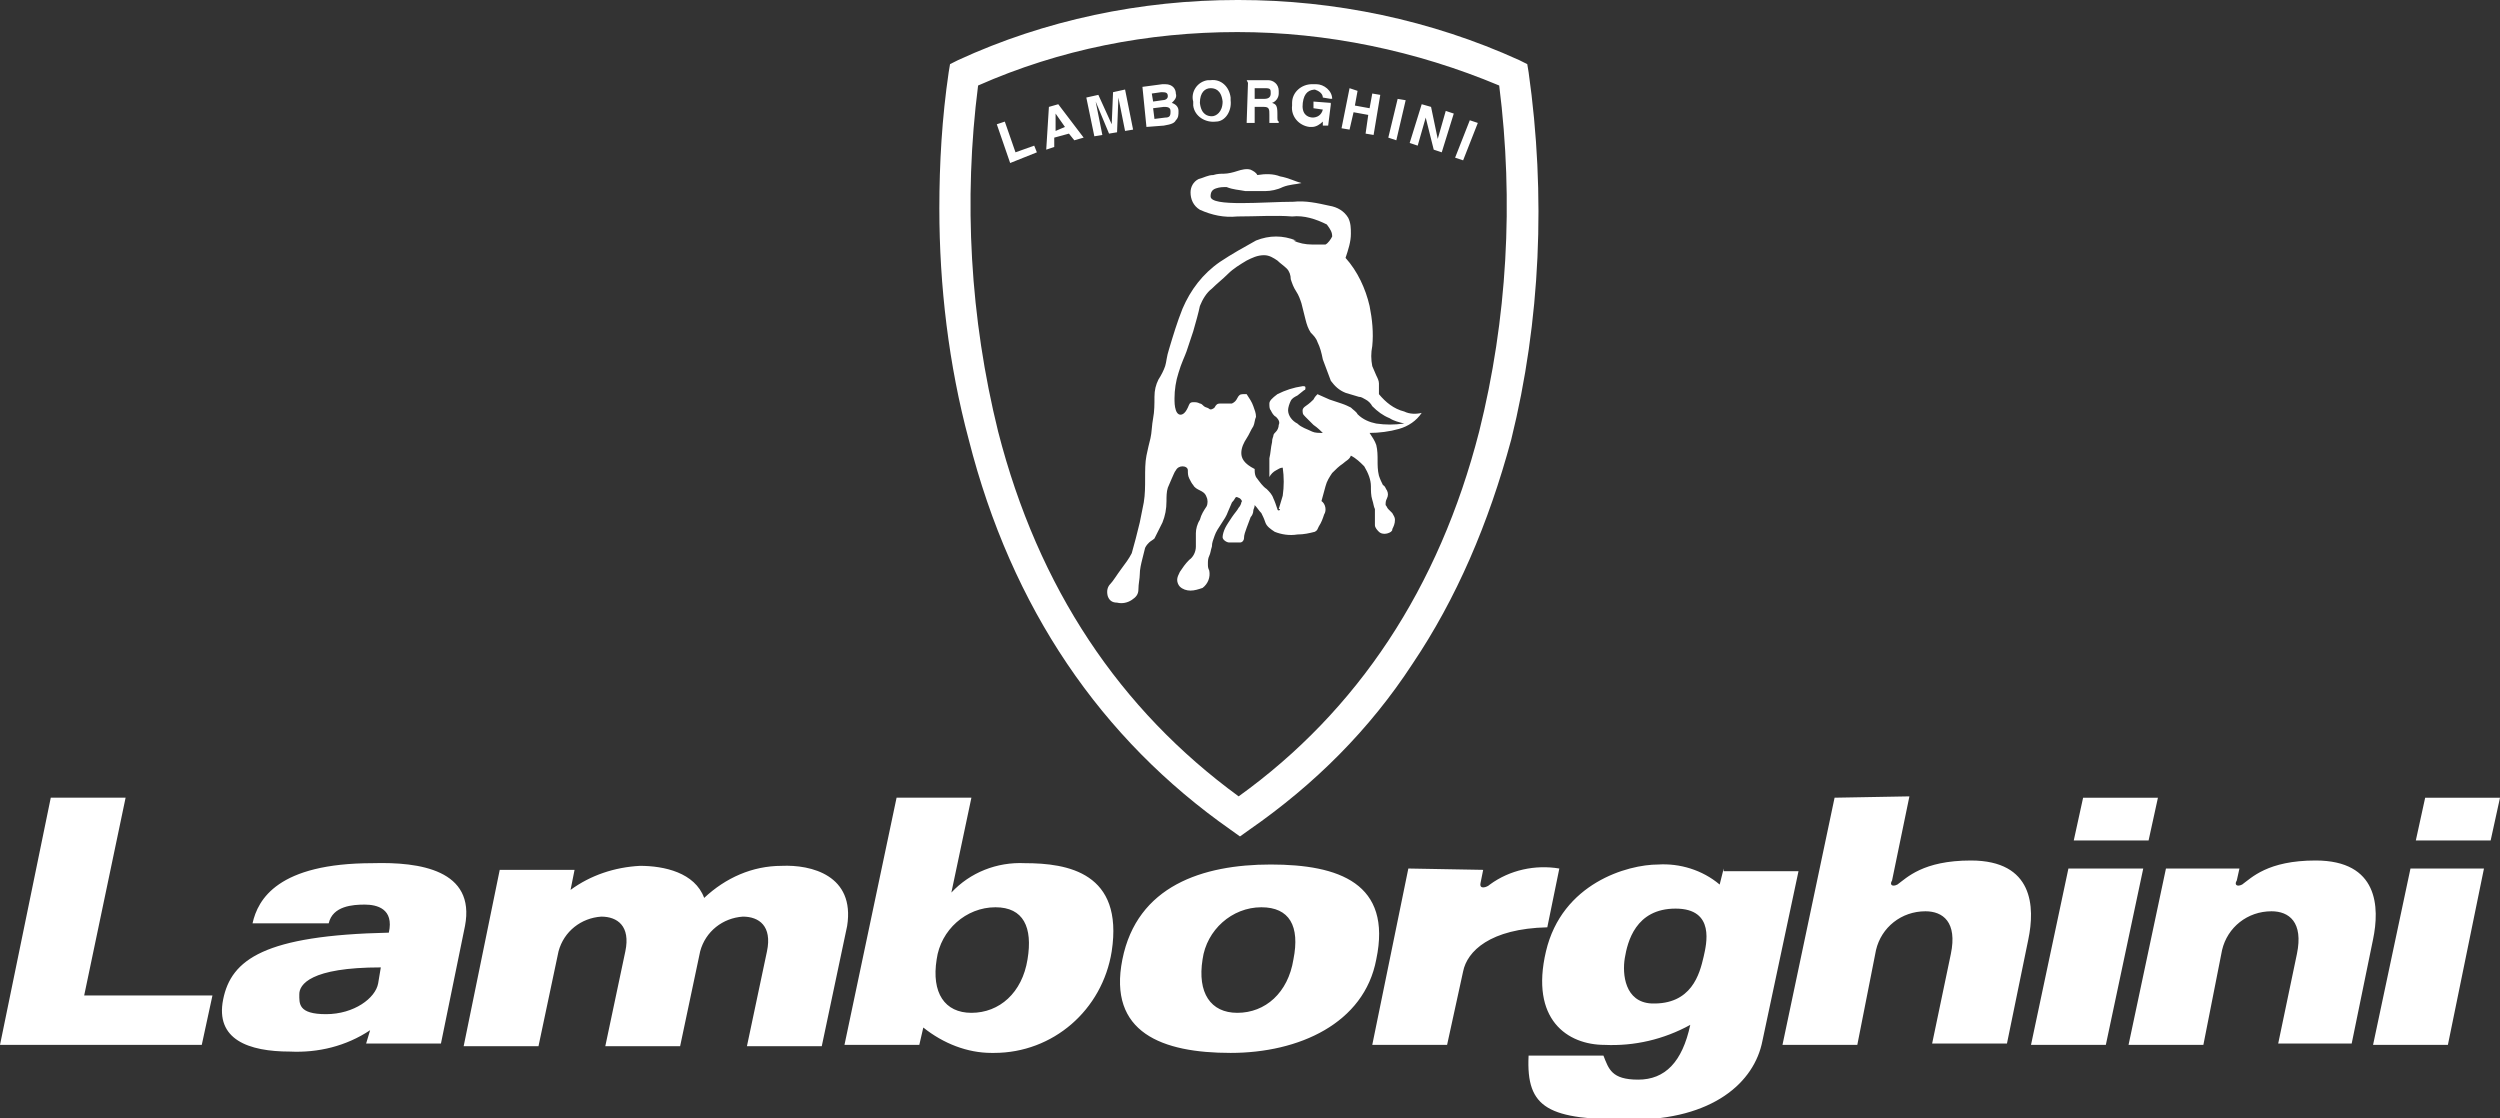 <svg xmlns="http://www.w3.org/2000/svg" viewBox="0 0 187.1 83.7" enable-background="new 0 0 187.1 83.7"><rect x="0" y="0" width="187.1" height="83.7" fill="#333333" stroke="none"/><style type="text/css">.st0{fill:#FFFFFF;}</style><title>lamborghini</title><g id="Layer_2"><g id="Layer_1-2"><path d="M77.4 10.9l.2.5-2 .8-1-2.9.6-.2.8 2.3zM79.2 7.8l-.7.2-.2 3.2.6-.2v-.7L80 10l.4.5.7-.2-1.9-2.5zm-.2 2V8.5l.7 1-.7.3zM82 7.6l.5 2.5-.6.1-.6-2.9.9-.2 1 2.2.1-2.4.9-.2.6 3-.6.1-.5-2.5-.1 2.6-.6.1-1-2.4zM87.7 7.7c.2-.2.4-.4.3-.7 0-.3-.2-.7-.8-.7 0 0-.1 0-.2 0l-1.5.2.3 3 1.3-.1c.6-.1.8-.2.9-.4.2-.2.2-.4.2-.7 0-.3-.2-.5-.5-.6zM86.2 7l.7-.1c.3 0 .5 0 .5.3 0 .2-.2.3-.4.3l-.7.1-.1-.6zm1 1.8l-.8.1-.1-.8.8-.1c.2 0 .5 0 .5.3 0 0 0 .1 0 .1 0 .3-.1.4-.4.4zM92.1 7.5c0-.1 0-.2 0-.2-.1-.8-.7-1.4-1.5-1.3-.1 0-.2 0-.2 0-.8.1-1.3.9-1.1 1.6 0 .1 0 .2 0 .3.1.8.9 1.3 1.7 1.2.7 0 1.2-.8 1.1-1.6zm-1.4 1.2c-.3 0-.8-.1-.9-1 0-.8.4-1.1.8-1.1.3 0 .8.1.9 1 0 .8-.5 1.1-.8 1.1zM95.7 7c0-.1 0-.2 0-.2 0-.5-.4-.8-.8-.8h-1.6l.1.2-.1 3h.6V8h.7c.4 0 .4.2.4.6 0 .1 0 .2 0 .3 0 .1 0 .2 0 .3h.7v-.1c-.1-.1-.1 0-.1-.6s-.1-.7-.4-.8c.3-.1.5-.4.5-.7zm-1.1.4h-.7v-.8h.8c.4 0 .4.1.4.4 0 .3-.2.4-.5.4zM96.7 7.9s0-.1 0-.2c0-.8.7-1.4 1.5-1.4.1 0 .1 0 .2 0 .6 0 1.2.5 1.2 1.1l-.6-.1c0-.3-.3-.5-.6-.6-.5 0-.9.2-1 1-.1.8.3 1.1.8 1.1.4 0 .7-.2.8-.6l-.7-.1v-.5l1.3.1-.2 1.6H99v-.2c-.2.2-.5.4-.8.4-.1 0-.1 0-.2 0-.8-.1-1.4-.8-1.3-1.6zM101 9.7l-.6-.1.6-3 .6.2-.2 1.1 1.1.2.2-1.1.6.1-.5 3-.6-.1.2-1.4-1.1-.2zM104.5 10.5l-.6-.2.7-2.9.6.1zM105.1 30.8c-.8-.2-1.4-.7-1.9-1.3 0-.3 0-.5 0-.8 0-.2-.1-.4-.2-.6-.1-.2-.2-.5-.3-.7-.1-.5-.1-1 0-1.5.1-1 0-2-.2-3-.3-1.3-.9-2.6-1.8-3.6.2-.6.4-1.2.4-1.8 0-.4 0-.8-.2-1.2-.3-.5-.8-.8-1.4-.9-.9-.2-1.8-.4-2.7-.3-1.1 0-2.6.1-3.9.1s-2.3-.1-2.3-.5c0-.3.1-.5.4-.6s.5-.1.8-.1c.5.2.9.2 1.4.3.5 0 1.1 0 1.5 0 .4 0 .9-.1 1.3-.3.5-.2 1-.2 1.4-.3-.4-.1-1-.4-1.6-.5-.5-.2-1.1-.2-1.7-.1-.1-.2-.3-.3-.5-.4-.3-.1-.7 0-1 .1-.3.1-.7.2-1 .2-.2 0-.5 0-.8.1-.4 0-.7.2-1.1.3-.4.2-.6.6-.6 1 0 .5.2 1 .7 1.3.9.4 1.8.6 2.8.5 1.4 0 2.9-.1 4.1 0 .9-.1 1.8.2 2.6.6.3.4.4.6.4.9-.1.2-.3.5-.5.6h-1c-.5 0-1-.1-1.4-.3h.2c-.5-.2-1-.3-1.5-.3s-1 .1-1.5.3c-.9.5-1.8 1-2.7 1.6-1.3.9-2.2 2.1-2.8 3.5-.4 1-.7 2-1 3-.2.6-.2 1-.3 1.3s-.3.7-.5 1c-.2.4-.3.8-.3 1.3s0 1.1-.1 1.6-.1 1.1-.2 1.5c-.1.4-.2.8-.3 1.3-.1.5-.1 1.1-.1 1.7 0 .6 0 1.2-.1 1.8-.1.5-.2 1-.3 1.5-.1.4-.2.8-.3 1.2-.1.4-.2.7-.3 1.1-.2.4-.5.8-.8 1.2-.3.4-.6.9-.8 1.1-.2.2-.3.5-.2.9.1.3.3.5.7.5.4.1.8 0 1.1-.2.3-.2.5-.4.5-.8s.1-.8.1-1.1c0-.4.1-.8.2-1.2l.1-.4.1-.4c.1-.2.2-.3.3-.4.1-.1.3-.2.4-.3.2-.4.4-.8.6-1.2.2-.5.3-1 .3-1.6 0-.3 0-.7.1-1 .1-.2.2-.5.3-.7.1-.2.2-.5.3-.6.1-.2.3-.3.5-.3s.4.1.4.3c0 .2 0 .4.1.6.1.2.2.4.3.5.1.2.3.3.5.4.2.1.4.2.5.5.1.2.1.5 0 .7-.2.3-.4.6-.5 1-.2.3-.3.7-.3 1 0 .3 0 .7 0 1 0 .4-.2.8-.5 1-.3.3-.5.6-.7.9-.1.2-.2.4-.2.6 0 .2.1.4.2.5.2.2.5.3.8.3.3 0 .6-.1.9-.2.4-.3.6-.8.5-1.3-.1-.2-.1-.3-.1-.5s0-.4.1-.6c.1-.2.1-.4.2-.7 0-.3.1-.5.2-.8.1-.3.3-.6.5-.9.2-.3.4-.6.5-.9.1-.2.2-.5.3-.7.2-.2.2-.3.3-.4.1 0 .1 0 .3.1.1.1.2.2.1.3 0 .1-.1.3-.2.4-.1.2-.3.4-.5.7-.2.3-.4.6-.5.8-.1.2-.2.5-.2.7 0 .2.3.4.5.4s.5 0 .8 0c.2 0 .3-.2.3-.3 0-.3.1-.5.2-.8.1-.3.2-.5.3-.8.1-.1.2-.3.2-.5 0-.1.1-.2.1-.4.2.2.3.4.5.6.1.2.2.4.3.7.1.3.4.5.7.7.5.2 1.1.3 1.7.2.5 0 .9-.1 1.3-.2.2-.1.2-.2.3-.4.2-.3.3-.6.4-.9.2-.3.1-.8-.2-1 .1-.4.2-.7.3-1.1.1-.4.3-.7.5-1 .3-.3.5-.5.8-.7.2-.2.5-.3.6-.6.4.2.7.5 1 .8.3.5.5 1 .5 1.5 0 .3 0 .7.1 1 .1.3.1.5.2.7 0 .2 0 .4 0 .6 0 .2 0 .4 0 .6 0 .2.2.4.3.5.2.2.6.2.9 0 .1-.1.1-.1.1-.2.1-.2.2-.4.2-.7 0-.2-.1-.3-.2-.5-.1-.1-.2-.2-.3-.3-.1-.1-.1-.2-.2-.3 0-.2 0-.3.1-.5s.1-.4 0-.6c-.1-.1-.1-.3-.3-.4-.1-.2-.2-.4-.3-.7-.1-.4-.1-.8-.1-1.1 0-.4 0-.8-.1-1.2-.1-.3-.3-.6-.5-.9.7 0 1.5-.1 2.2-.3.7-.2 1.3-.6 1.7-1.2-.4.1-.9.1-1.3-.1zm-2.1.9c-.5-.1-1-.3-1.4-.7-.1-.2-.3-.3-.5-.5-.2-.1-.4-.2-.7-.3-.3-.1-.6-.2-.9-.3l-.9-.4c-.1.1-.2.2-.3.4-.1.1-.3.3-.6.5s-.2.4-.2.5c0 .1.1.2.2.3.2.2.4.4.6.6.3.2.6.5.7.6-.3 0-.6 0-.8-.1-.4-.2-.8-.3-1.1-.6-.4-.2-.7-.6-.7-1 0-.2.1-.5.2-.7.1-.2.3-.3.5-.4l.5-.4c.1 0 .1-.1.1-.2s-.1-.1-.2-.1c-.7.1-1.3.3-1.9.6-.4.3-.6.5-.6.7 0 .2 0 .4.1.5.1.2.2.4.4.5.2.2.3.4.2.6 0 .2-.1.4-.2.5-.1.1-.2.2-.2.3 0 .1-.1.2-.1.5-.1.4-.1.8-.2 1.2 0 .5 0 .9 0 1.4.1-.2.3-.4.5-.5.2-.1.3-.2.5-.2.1.7.1 1.4 0 2.1-.1.3-.2.7-.3 1h.1c0 .1-.1.1-.1.1-.1 0-.1-.1-.1-.1-.1-.3-.2-.6-.3-.8-.1-.3-.3-.5-.5-.7-.3-.2-.5-.5-.8-.9-.1-.2-.1-.4-.1-.6-.8-.4-1-.8-1-1.2 0-.4.2-.8.4-1.1.2-.3.3-.6.5-.9.1-.2.1-.5.2-.7 0-.3-.1-.5-.2-.8-.1-.3-.3-.6-.5-.9-.1 0-.2 0-.3 0-.2 0-.3.1-.4.3-.1.2-.2.3-.4.4-.1 0-.3 0-.4 0-.2 0-.3 0-.5 0s-.3.1-.4.3c-.1.1-.3.2-.4.1-.1-.1-.3-.1-.4-.2-.1-.1-.2-.2-.3-.2-.2-.1-.3-.1-.5-.1-.3 0-.3.2-.4.4-.1.2-.2.4-.4.5-.2.1-.4 0-.5-.3-.1-.3-.1-.6-.1-.9 0-.6.1-1.3.3-1.9.2-.7.5-1.3.6-1.6s.3-.9.5-1.5c.2-.7.4-1.4.5-1.9.2-.5.5-1 .9-1.3.4-.4.8-.7 1.2-1.1.4-.4.9-.7 1.4-1 .4-.2.8-.4 1.3-.4.4 0 .7.2 1 .4.2.2.5.4.7.6.2.2.3.5.3.8.1.3.2.6.4.9.2.3.3.6.4.9.1.4.2.8.3 1.2.1.4.2.7.4 1 .2.2.4.4.5.7.2.4.3.8.4 1.3.2.5.4 1.1.6 1.6.3.4.6.7 1.1.9.3.1.7.2 1 .3.2 0 .3.1.5.2s.4.3.5.5c.4.4.8.7 1.3.9.3.2.7.3 1.1.4-.8.1-1.4.1-2.1 0zM108.2 8.3l.6.2-.9 2.9-.6-.2-.6-2.4-.6 2.1-.6-.2.9-2.9.7.2.5 2.4zM110 9l.6.2-1.1 2.8-.6-.2zM114.4 5.4l-.1-.6-.6-.3c-6.6-3-13.8-4.5-21-4.5h-.1c-7.2 0-14.4 1.5-20.9 4.5l-.6.3-.1.6c-.5 3.4-.7 6.8-.7 10.2 0 5.8.7 11.7 2.2 17.3 3.2 12.6 9.9 22.4 19.6 29.2l.7.5.7-.5c4.9-3.4 9-7.5 12.2-12.4 3.3-4.9 5.7-10.5 7.4-16.8 2.2-8.9 2.6-18.3 1.3-27.5zm-3.7 26.9c-3 11.7-9.1 20.9-18 27.3-8.9-6.5-15-15.6-18-27.3-2.1-8.5-2.6-17.3-1.5-25.9 6.1-2.7 12.7-4 19.4-4 6.7 0 13.4 1.4 19.6 4 1.1 8.7.6 17.5-1.5 25.9zM77.4 10.9l.2.5-2 .8-1-2.9.6-.2.8 2.3zM79.2 7.8l-.7.2-.2 3.2.6-.2v-.7L80 10l.4.5.7-.2-1.9-2.5zm-.2 2V8.5l.7 1-.7.3zM82 7.6l.5 2.5-.6.1-.6-2.9.9-.2 1 2.2.1-2.4.9-.2.6 3-.6.1-.5-2.5-.1 2.6-.6.1-1-2.4zM87.7 7.7c.2-.2.4-.4.3-.7 0-.3-.2-.7-.8-.7 0 0-.1 0-.2 0l-1.5.2.3 3 1.3-.1c.6-.1.8-.2.9-.4.2-.2.2-.4.2-.7 0-.3-.2-.5-.5-.6zM86.2 7l.7-.1c.3 0 .5 0 .5.3 0 .2-.2.3-.4.3l-.7.1-.1-.6zm1 1.8l-.8.1-.1-.8.8-.1c.2 0 .5 0 .5.3 0 0 0 .1 0 .1 0 .3-.1.4-.4.4zM92.1 7.5c0-.1 0-.2 0-.2-.1-.8-.7-1.4-1.5-1.3-.1 0-.2 0-.2 0-.8.1-1.3.9-1.1 1.6 0 .1 0 .2 0 .3.1.8.9 1.3 1.7 1.2.7 0 1.2-.8 1.1-1.6zm-1.4 1.2c-.3 0-.8-.1-.9-1 0-.8.4-1.1.8-1.1.3 0 .8.1.9 1 0 .8-.5 1.1-.8 1.1zM95.7 7c0-.1 0-.2 0-.2 0-.5-.4-.8-.8-.8h-1.6l.1.2-.1 3h.6V8h.7c.4 0 .4.2.4.6 0 .1 0 .2 0 .3 0 .1 0 .2 0 .3h.7v-.1c-.1-.1-.1 0-.1-.6s-.1-.7-.4-.8c.3-.1.5-.4.5-.7zm-1.1.4h-.7v-.8h.8c.4 0 .4.1.4.4 0 .3-.2.4-.5.4zM96.7 7.9s0-.1 0-.2c0-.8.7-1.4 1.5-1.4.1 0 .1 0 .2 0 .6 0 1.2.5 1.2 1.1l-.6-.1c0-.3-.3-.5-.6-.6-.5 0-.9.2-1 1-.1.8.3 1.1.8 1.1.4 0 .7-.2.8-.6l-.7-.1v-.5l1.3.1-.2 1.6H99v-.2c-.2.2-.5.4-.8.4-.1 0-.1 0-.2 0-.8-.1-1.4-.8-1.3-1.6zM101 9.7l-.6-.1.6-3 .6.2-.2 1.1 1.1.2.2-1.1.6.1-.5 3-.6-.1.2-1.4-1.1-.2zM104.5 10.5l-.6-.2.7-2.9.6.1zM105.1 30.8c-.8-.2-1.4-.7-1.9-1.3 0-.3 0-.5 0-.8 0-.2-.1-.4-.2-.6-.1-.2-.2-.5-.3-.7-.1-.5-.1-1 0-1.5.1-1 0-2-.2-3-.3-1.3-.9-2.6-1.8-3.6.2-.6.4-1.2.4-1.8 0-.4 0-.8-.2-1.2-.3-.5-.8-.8-1.4-.9-.9-.2-1.8-.4-2.7-.3-1.1 0-2.6.1-3.9.1s-2.3-.1-2.3-.5c0-.3.1-.5.4-.6s.5-.1.8-.1c.5.2.9.2 1.4.3.5 0 1.1 0 1.5 0 .4 0 .9-.1 1.3-.3.5-.2 1-.2 1.4-.3-.4-.1-1-.4-1.6-.5-.5-.2-1.1-.2-1.7-.1-.1-.2-.3-.3-.5-.4-.3-.1-.7 0-1 .1-.3.1-.7.2-1 .2-.2 0-.5 0-.8.1-.4 0-.7.2-1.1.3-.4.2-.6.6-.6 1 0 .5.2 1 .7 1.3.9.4 1.8.6 2.8.5 1.4 0 2.9-.1 4.1 0 .9-.1 1.8.2 2.6.6.3.4.4.6.4.9-.1.2-.3.5-.5.6h-1c-.5 0-1-.1-1.4-.3h.2c-.5-.2-1-.3-1.5-.3s-1 .1-1.5.3c-.9.5-1.8 1-2.7 1.6-1.3.9-2.2 2.1-2.8 3.5-.4 1-.7 2-1 3-.2.6-.2 1-.3 1.3s-.3.7-.5 1c-.2.4-.3.8-.3 1.3s0 1.1-.1 1.6-.1 1.1-.2 1.5c-.1.4-.2.8-.3 1.3-.1.5-.1 1.1-.1 1.7 0 .6 0 1.2-.1 1.8-.1.5-.2 1-.3 1.5-.1.4-.2.8-.3 1.2-.1.4-.2.7-.3 1.1-.2.4-.5.8-.8 1.2-.3.4-.6.9-.8 1.1-.2.2-.3.5-.2.9.1.3.3.5.7.5.4.1.8 0 1.1-.2.3-.2.5-.4.5-.8s.1-.8.1-1.1c0-.4.1-.8.2-1.2l.1-.4.1-.4c.1-.2.2-.3.3-.4.1-.1.3-.2.4-.3.2-.4.4-.8.6-1.2.2-.5.3-1 .3-1.6 0-.3 0-.7.1-1 .1-.2.2-.5.3-.7.1-.2.2-.5.3-.6.1-.2.3-.3.5-.3s.4.1.4.3c0 .2 0 .4.1.6.1.2.2.4.3.5.1.2.3.3.5.4.2.1.4.2.5.5.1.2.1.5 0 .7-.2.3-.4.6-.5 1-.2.3-.3.7-.3 1 0 .3 0 .7 0 1 0 .4-.2.8-.5 1-.3.3-.5.6-.7.9-.1.2-.2.4-.2.6 0 .2.1.4.2.5.2.2.5.3.8.3.3 0 .6-.1.9-.2.4-.3.6-.8.5-1.3-.1-.2-.1-.3-.1-.5s0-.4.1-.6c.1-.2.1-.4.2-.7 0-.3.1-.5.2-.8.1-.3.3-.6.5-.9.2-.3.4-.6.5-.9.1-.2.2-.5.3-.7.2-.2.2-.3.3-.4.1 0 .1 0 .3.1.1.1.2.2.1.3 0 .1-.1.3-.2.4-.1.2-.3.4-.5.7-.2.3-.4.6-.5.8-.1.2-.2.5-.2.7 0 .2.3.4.5.4s.5 0 .8 0c.2 0 .3-.2.3-.3 0-.3.1-.5.2-.8.1-.3.2-.5.3-.8.1-.1.2-.3.2-.5 0-.1.1-.2.1-.4.2.2.3.4.5.6.1.2.2.4.3.7.1.3.4.5.7.7.5.2 1.1.3 1.7.2.5 0 .9-.1 1.3-.2.2-.1.2-.2.3-.4.2-.3.3-.6.4-.9.2-.3.1-.8-.2-1 .1-.4.2-.7.3-1.1.1-.4.3-.7.5-1 .3-.3.5-.5.8-.7.2-.2.5-.3.6-.6.4.2.7.5 1 .8.3.5.5 1 .5 1.5 0 .3 0 .7.1 1 .1.3.1.5.2.7 0 .2 0 .4 0 .6 0 .2 0 .4 0 .6 0 .2.2.4.3.5.2.2.6.2.9 0 .1-.1.1-.1.1-.2.1-.2.2-.4.2-.7 0-.2-.1-.3-.2-.5-.1-.1-.2-.2-.3-.3-.1-.1-.1-.2-.2-.3 0-.2 0-.3.1-.5s.1-.4 0-.6c-.1-.1-.1-.3-.3-.4-.1-.2-.2-.4-.3-.7-.1-.4-.1-.8-.1-1.1 0-.4 0-.8-.1-1.2-.1-.3-.3-.6-.5-.9.7 0 1.5-.1 2.2-.3.7-.2 1.3-.6 1.7-1.2-.4.1-.9.1-1.3-.1zm-2.1.9c-.5-.1-1-.3-1.4-.7-.1-.2-.3-.3-.5-.5-.2-.1-.4-.2-.7-.3-.3-.1-.6-.2-.9-.3l-.9-.4c-.1.1-.2.2-.3.4-.1.1-.3.3-.6.5s-.2.4-.2.5c0 .1.1.2.2.3.2.2.4.4.6.6.3.2.6.5.7.6-.3 0-.6 0-.8-.1-.4-.2-.8-.3-1.1-.6-.4-.2-.7-.6-.7-1 0-.2.1-.5.2-.7.1-.2.3-.3.5-.4l.5-.4c.1 0 .1-.1.1-.2s-.1-.1-.2-.1c-.7.1-1.3.3-1.9.6-.4.3-.6.5-.6.7 0 .2 0 .4.1.5.1.2.2.4.4.5.2.2.3.4.2.6 0 .2-.1.4-.2.5-.1.1-.2.2-.2.3 0 .1-.1.2-.1.5-.1.4-.1.8-.2 1.2 0 .5 0 .9 0 1.4.1-.2.3-.4.5-.5.2-.1.3-.2.5-.2.1.7.1 1.4 0 2.1-.1.3-.2.7-.3 1h.1c0 .1-.1.1-.1.1-.1 0-.1-.1-.1-.1-.1-.3-.2-.6-.3-.8-.1-.3-.3-.5-.5-.7-.3-.2-.5-.5-.8-.9-.1-.2-.1-.4-.1-.6-.8-.4-1-.8-1-1.2 0-.4.2-.8.4-1.1.2-.3.3-.6.5-.9.1-.2.1-.5.2-.7 0-.3-.1-.5-.2-.8-.1-.3-.3-.6-.5-.9-.1 0-.2 0-.3 0-.2 0-.3.1-.4.3-.1.2-.2.3-.4.4-.1 0-.3 0-.4 0-.2 0-.3 0-.5 0s-.3.1-.4.3c-.1.1-.3.2-.4.1-.1-.1-.3-.1-.4-.2-.1-.1-.2-.2-.3-.2-.2-.1-.3-.1-.5-.1-.3 0-.3.2-.4.4-.1.2-.2.4-.4.5-.2.1-.4 0-.5-.3-.1-.3-.1-.6-.1-.9 0-.6.1-1.3.3-1.9.2-.7.5-1.3.6-1.6s.3-.9.5-1.5c.2-.7.4-1.4.5-1.9.2-.5.5-1 .9-1.3.4-.4.8-.7 1.2-1.1.4-.4.9-.7 1.4-1 .4-.2.8-.4 1.3-.4.4 0 .7.2 1 .4.2.2.5.4.7.6.2.2.3.5.3.8.1.3.2.6.4.9.2.3.3.6.4.9.1.4.2.8.3 1.2.1.4.2.7.4 1 .2.2.4.4.5.7.2.4.3.8.4 1.3.2.5.4 1.1.6 1.6.3.4.6.7 1.1.9.3.1.7.2 1 .3.2 0 .3.1.5.2s.4.3.5.5c.4.4.8.7 1.3.9.3.2.7.3 1.1.4-.8.1-1.4.1-2.1 0zM108.2 8.3l.6.2-.9 2.9-.6-.2-.6-2.4-.6 2.1-.6-.2.9-2.9.7.2.5 2.4zM110.6 9.2l-1.1 2.8-.6-.2L110 9zM105.4 65l-2.7 13.2h5.6l1.2-5.5c.3-1.5 2-3.2 6.3-3.3l.9-4.4c-1.8-.3-3.7.1-5.2 1.2-.2.2-.8.4-.7-.1l.2-1-5.6-.1zM155.9 59.7l-.7 3.2h5.6l.7-3.2h-5.6zM154.8 65h5.6l-2.8 13.2H152l2.8-13.2zM181.5 59.7l-.7 3.2h5.6l.7-3.2h-5.6zM180.4 65h5.5l-2.7 13.2h-5.6l2.8-13.2zM162.1 65l-2.8 13.2h5.6l1.4-7.1c.4-1.7 1.9-2.9 3.7-2.9 1.3 0 2.4.8 1.9 3.2l-1.4 6.7h5.5l1.6-7.8c.5-2.4.4-5.9-4.3-5.9-3.6 0-4.8 1.3-5.5 1.8-.4.2-.6 0-.4-.3l.2-.9h-5.5zM137.3 59.7l-3.9 18.5h5.6l1.4-7.1c.4-1.7 1.9-2.9 3.7-2.9 1.3 0 2.4.8 1.9 3.2l-1.4 6.7h5.6l1.6-7.8c.5-2.4.4-5.9-4.3-5.9-3.6 0-4.8 1.3-5.5 1.8-.4.2-.6 0-.4-.3l1.3-6.3-5.6.1zM9.4 59.7L6.3 74.5h9.6l-.8 3.7H0l3.8-18.5h5.6zM58.5 64.8c-2.2 0-4.2.9-5.8 2.4-.7-1.9-3-2.4-4.8-2.4-1.9.1-3.7.7-5.2 1.8l.3-1.5h-5.6l-2.7 13.2h5.6l1.5-7.1c.4-1.5 1.7-2.5 3.2-2.6 1.2 0 2.2.7 1.8 2.6l-1.5 7.1h5.6l1.5-7.1c.4-1.5 1.7-2.5 3.2-2.6 1.2 0 2.2.7 1.8 2.6l-1.5 7.1h5.6l1.9-9c.6-3.8-2.7-4.6-4.9-4.5zM77.6 11.4l-2 .8-1-2.9.6-.2.8 2.3 1.4-.5zM79.2 7.8l-.7.2-.2 3.2.6-.2v-.7L80 10l.4.5.7-.2-1.9-2.5zm-.2 2V8.5l.7 1-.7.3zM84.8 9.7l-.6.1-.5-2.5-.1 2.6-.6.1-1-2.4.5 2.5-.6.1-.6-2.9.9-.2 1 2.2.1-2.4.9-.2zM87.7 7.7c.2-.2.4-.4.3-.7 0-.3-.2-.7-.8-.7 0 0-.1 0-.2 0l-1.5.2.3 3 1.3-.1c.6-.1.8-.2.9-.4.2-.2.2-.4.2-.7 0-.3-.2-.5-.5-.6zM86.2 7l.7-.1c.3 0 .5 0 .5.3 0 .2-.2.3-.4.3l-.7.1-.1-.6zm1 1.8l-.8.1-.1-.8.8-.1c.2 0 .5 0 .5.3 0 0 0 .1 0 .1 0 .3-.1.4-.4.4zM92.1 7.5c0-.1 0-.2 0-.2-.1-.8-.7-1.4-1.5-1.3-.1 0-.2 0-.2 0-.8.1-1.3.9-1.1 1.6 0 .1 0 .2 0 .3.1.8.9 1.3 1.7 1.2.7 0 1.2-.8 1.1-1.6zm-1.4 1.2c-.3 0-.8-.1-.9-1 0-.8.4-1.1.8-1.1.3 0 .8.1.9 1 0 .8-.5 1.1-.8 1.1zM95.7 7c0-.1 0-.2 0-.2 0-.5-.4-.8-.8-.8h-1.6l.1.2-.1 3h.6V8h.7c.4 0 .4.2.4.6 0 .1 0 .2 0 .3 0 .1 0 .2 0 .3h.7v-.1c-.1-.1-.1 0-.1-.6s-.1-.7-.4-.8c.3-.1.5-.4.5-.7zm-1.1.4h-.7v-.8h.8c.4 0 .4.1.4.4 0 .3-.2.4-.5.4zM98.3 7.7l1.3.1-.2 1.6H99v-.3c-.2.2-.5.4-.8.4-.1 0-.1 0-.2 0-.8-.1-1.3-.8-1.2-1.6 0 0 0-.1 0-.2 0-.8.7-1.4 1.5-1.4.1 0 .1 0 .2 0 .6 0 1.2.5 1.2 1.1l-.6-.1c0-.3-.3-.5-.6-.6-.5 0-.9.2-1 1-.1.8.3 1.1.8 1.1.4 0 .7-.2.8-.6l-.7-.1-.1-.4zM103.3 7.1l-.5 3-.6-.1.2-1.4-1.1-.2-.3 1.3-.6-.1.6-3 .6.2-.2 1.1 1.1.2.2-1.1zM105.2 7.5l-.7 3-.6-.2.7-2.9zM108.8 8.5l-.9 2.9-.6-.2-.6-2.4-.6 2.1-.6-.2.9-2.9.7.2.5 2.4.6-2.1zM110.6 9.2l-1.1 2.8-.6-.2L110 9zM105.1 30.8c-.8-.2-1.4-.7-1.9-1.3 0-.3 0-.5 0-.8 0-.2-.1-.4-.2-.6-.1-.2-.2-.5-.3-.7-.1-.5-.1-1 0-1.5.1-1 0-2-.2-3-.3-1.3-.9-2.6-1.8-3.6.2-.6.4-1.2.4-1.8 0-.4 0-.8-.2-1.2-.3-.5-.8-.8-1.4-.9-.9-.2-1.8-.4-2.7-.3-1.1 0-2.6.1-3.9.1s-2.3-.1-2.3-.5c0-.3.1-.5.4-.6s.5-.1.8-.1c.5.2.9.2 1.4.3.5 0 1.1 0 1.5 0 .4 0 .9-.1 1.3-.3.5-.2 1-.2 1.4-.3-.4-.1-1-.4-1.6-.5-.5-.2-1.1-.2-1.7-.1-.1-.2-.3-.3-.5-.4-.3-.1-.7 0-1 .1-.3.1-.7.2-1 .2-.2 0-.5 0-.8.1-.4 0-.7.2-1.1.3-.4.2-.6.6-.6 1 0 .5.2 1 .7 1.3.9.4 1.8.6 2.8.5 1.4 0 2.9-.1 4.1 0 .9-.1 1.8.2 2.6.6.3.4.4.6.4.9-.1.2-.3.5-.5.6h-1c-.5 0-1-.1-1.4-.3h.2c-.5-.2-1-.3-1.5-.3s-1 .1-1.5.3c-.9.5-1.8 1-2.7 1.6-1.3.9-2.2 2.1-2.8 3.5-.4 1-.7 2-1 3-.2.6-.2 1-.3 1.3s-.3.7-.5 1c-.2.4-.3.8-.3 1.3s0 1.1-.1 1.6-.1 1.1-.2 1.5c-.1.4-.2.8-.3 1.3-.1.5-.1 1.1-.1 1.7 0 .6 0 1.2-.1 1.8-.1.5-.2 1-.3 1.5-.1.4-.2.8-.3 1.2-.1.4-.2.7-.3 1.1-.2.4-.5.8-.8 1.2-.3.4-.6.9-.8 1.1-.2.2-.3.5-.2.9.1.3.3.5.7.5.4.1.8 0 1.1-.2.3-.2.5-.4.5-.8s.1-.8.1-1.1c0-.4.1-.8.2-1.2l.1-.4.1-.4c.1-.2.2-.3.3-.4.1-.1.3-.2.4-.3.2-.4.4-.8.6-1.2.2-.5.3-1 .3-1.6 0-.3 0-.7.1-1 .1-.2.2-.5.3-.7.1-.2.2-.5.3-.6.1-.2.3-.3.5-.3s.4.1.4.3c0 .2 0 .4.1.6.1.2.2.4.3.5.1.2.3.3.5.4.2.1.4.2.5.5.1.2.1.5 0 .7-.2.3-.4.6-.5 1-.2.3-.3.7-.3 1 0 .3 0 .7 0 1 0 .4-.2.8-.5 1-.3.3-.5.6-.7.9-.1.2-.2.4-.2.6 0 .2.1.4.2.5.2.2.5.3.8.3.3 0 .6-.1.9-.2.4-.3.6-.8.5-1.3-.1-.2-.1-.3-.1-.5s0-.4.1-.6c.1-.2.1-.4.2-.7 0-.3.1-.5.2-.8.1-.3.3-.6.5-.9.2-.3.4-.6.5-.9.1-.2.2-.5.3-.7.2-.2.2-.3.3-.4.1 0 .1 0 .3.1.1.1.2.2.1.3 0 .1-.1.3-.2.4-.1.2-.3.4-.5.7-.2.3-.4.6-.5.8-.1.2-.2.5-.2.7 0 .2.3.4.5.4s.5 0 .8 0c.2 0 .3-.2.3-.3 0-.3.1-.5.2-.8.1-.3.2-.5.3-.8.1-.1.2-.3.2-.5 0-.1.1-.2.1-.4.2.2.3.4.5.6.1.2.2.4.3.7.1.3.4.5.7.7.5.2 1.1.3 1.7.2.5 0 .9-.1 1.3-.2.2-.1.2-.2.3-.4.2-.3.3-.6.4-.9.2-.3.1-.8-.2-1 .1-.4.2-.7.3-1.1.1-.4.3-.7.5-1 .3-.3.5-.5.8-.7.2-.2.5-.3.6-.6.4.2.7.5 1 .8.3.5.5 1 .5 1.5 0 .3 0 .7.1 1 .1.3.1.5.2.7 0 .2 0 .4 0 .6 0 .2 0 .4 0 .6 0 .2.2.4.3.5.2.2.6.2.9 0 .1-.1.1-.1.1-.2.1-.2.2-.4.2-.7 0-.2-.1-.3-.2-.5-.1-.1-.2-.2-.3-.3-.1-.1-.1-.2-.2-.3 0-.2 0-.3.1-.5s.1-.4 0-.6c-.1-.1-.1-.3-.3-.4-.1-.2-.2-.4-.3-.7-.1-.4-.1-.8-.1-1.1 0-.4 0-.8-.1-1.2-.1-.3-.3-.6-.5-.9.7 0 1.5-.1 2.2-.3.7-.2 1.3-.6 1.7-1.2-.4.1-.9.1-1.3-.1zm-2.1.9c-.5-.1-1-.3-1.4-.7-.1-.2-.3-.3-.5-.5-.2-.1-.4-.2-.7-.3-.3-.1-.6-.2-.9-.3l-.9-.4c-.1.1-.2.2-.3.4-.1.1-.3.3-.6.5s-.2.4-.2.5c0 .1.1.2.2.3.2.2.4.4.6.6.3.2.6.5.7.6-.3 0-.6 0-.8-.1-.4-.2-.8-.3-1.1-.6-.4-.2-.7-.6-.7-1 0-.2.1-.5.2-.7.1-.2.3-.3.5-.4l.5-.4c.1 0 .1-.1.1-.2s-.1-.1-.2-.1c-.7.1-1.3.3-1.9.6-.4.3-.6.5-.6.7 0 .2 0 .4.1.5.1.2.2.4.4.5.2.2.3.4.2.6 0 .2-.1.4-.2.5-.1.1-.2.2-.2.3 0 .1-.1.2-.1.5-.1.4-.1.8-.2 1.2 0 .5 0 .9 0 1.4.1-.2.3-.4.5-.5.2-.1.3-.2.5-.2.1.7.1 1.4 0 2.1-.1.3-.2.7-.3 1h.1c0 .1-.1.1-.1.1-.1 0-.1-.1-.1-.1-.1-.3-.2-.6-.3-.8-.1-.3-.3-.5-.5-.7-.3-.2-.5-.5-.8-.9-.1-.2-.1-.4-.1-.6-.8-.4-1-.8-1-1.2 0-.4.2-.8.4-1.1.2-.3.3-.6.5-.9.1-.2.1-.5.2-.7 0-.3-.1-.5-.2-.8-.1-.3-.3-.6-.5-.9-.1 0-.2 0-.3 0-.2 0-.3.1-.4.3-.1.2-.2.3-.4.4-.1 0-.3 0-.4 0-.2 0-.3 0-.5 0s-.3.1-.4.3c-.1.1-.3.2-.4.1-.1-.1-.3-.1-.4-.2-.1-.1-.2-.2-.3-.2-.2-.1-.3-.1-.5-.1-.3 0-.3.2-.4.4-.1.2-.2.4-.4.5-.2.1-.4 0-.5-.3-.1-.3-.1-.6-.1-.9 0-.6.1-1.3.3-1.9.2-.7.5-1.3.6-1.6s.3-.9.5-1.5c.2-.7.4-1.4.5-1.9.2-.5.5-1 .9-1.3.4-.4.8-.7 1.2-1.1.4-.4.9-.7 1.4-1 .4-.2.8-.4 1.3-.4.4 0 .7.2 1 .4.2.2.5.4.7.6.2.2.3.5.3.8.1.3.2.6.4.9.2.3.3.6.4.9.1.4.2.8.3 1.2.1.4.2.7.4 1 .2.2.4.4.5.7.2.4.3.8.4 1.3.2.5.4 1.1.6 1.6.3.4.6.7 1.1.9.3.1.7.2 1 .3.2 0 .3.1.5.2s.4.3.5.5c.4.4.8.7 1.3.9.3.2.7.3 1.1.4-.8.1-1.4.1-2.1 0zM76.9 71.8c-.4 2.5-2.1 4-4.2 4-2 0-3-1.5-2.6-4 .3-2.2 2.2-3.9 4.4-3.9 2.1 0 2.8 1.5 2.4 3.9zm-.2-7.2c-2.1-.1-4.1.7-5.5 2.2l1.5-7.1h-5.6l-3.9 18.5h5.6l.3-1.3c1.5 1.2 3.3 1.9 5.1 1.9h.2c4.4 0 8.1-3.2 8.8-7.6.9-5.9-3.3-6.6-6.5-6.6zM95.1 64.7c-5.1 0-10 1.6-11.1 7.1s3 7 8.1 7 10-2.2 10.9-7c1.2-5.7-2.8-7.1-7.9-7.1zm1.7 7.1c-.4 2.5-2.1 4-4.2 4-2 0-3-1.5-2.6-4 .3-2.2 2.2-3.9 4.4-3.9 2.1 0 2.9 1.4 2.4 3.9zM27.9 64.6c-7.1 0-8.6 2.7-9 4.5h5.7c.3-1.3 1.8-1.4 2.7-1.4s2.2.3 1.8 2.1c-9.3.2-11.8 2-12.4 5s1.9 3.9 5 3.9c2.1.1 4.2-.4 6-1.6l-.3 1H33l1.8-8.8c.8-4.2-3.4-4.8-6.9-4.7zm.4 9c-.2 1.1-1.8 2.3-3.9 2.3s-2-.8-2-1.5.8-2 6.1-2l-.2 1.2zM129 65l-.3 1.2c-1.3-1.1-3-1.6-4.6-1.5-2.3 0-7.2 1.4-8.4 6.5s1.6 7 4.4 7c2.2.1 4.4-.4 6.4-1.5-.6 2.8-1.9 4.1-3.9 4.1s-2.2-.8-2.6-1.8h-5.6c-.2 4 1.5 4.8 7.7 4.8 6.1 0 9.2-2.8 9.8-5.9l2.7-12.7H129zm-1.5 6.6c-.3 1.3-.9 3.6-3.9 3.5-2-.1-2.2-2.2-2-3.4s.8-3.7 3.8-3.7 2.3 2.7 2.1 3.6z" class="st0"/></g></g></svg>